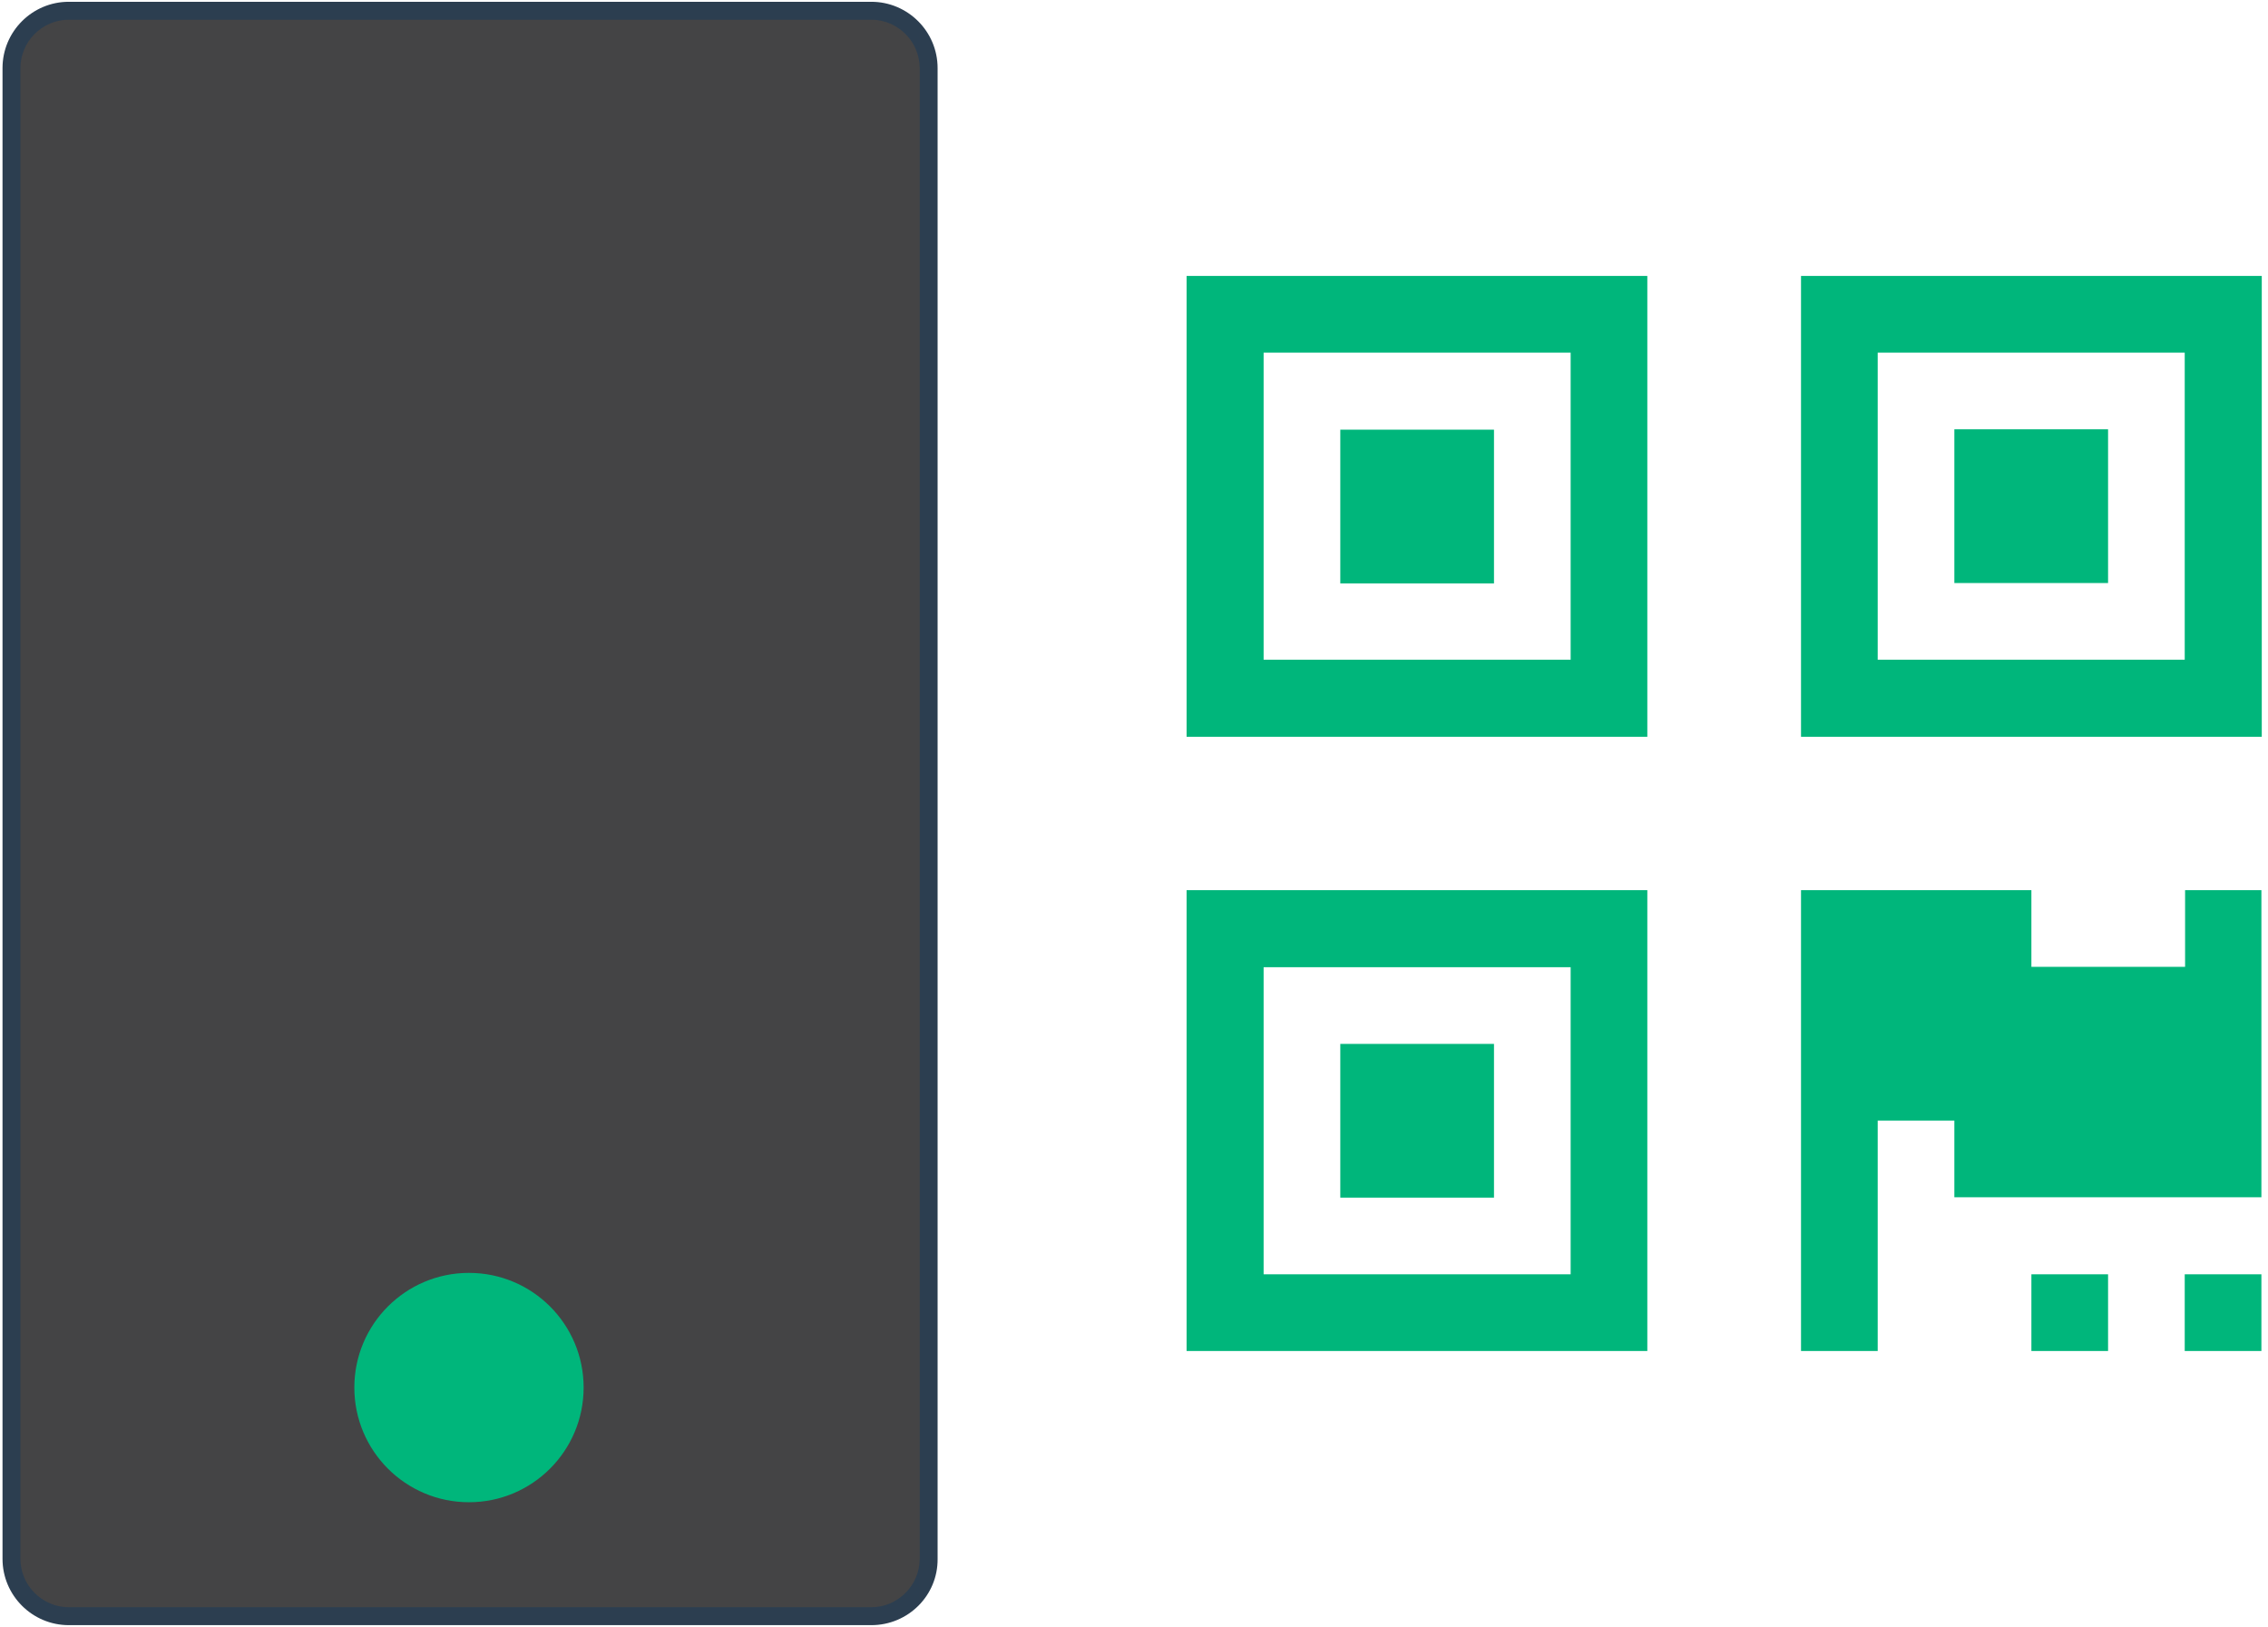 <svg xmlns="http://www.w3.org/2000/svg" width="99" height="71" viewBox="0 0 99 71" fill="none"><g clip-path="url(#clip0_2206_14627)"><path d="M40.536 2.971C40.536 1.595 39.41 0.469 38.033 0.469H3.003C1.626 0.469 0.5 1.595 0.5 2.971V68.029C0.5 69.405 1.626 70.531 3.003 70.531H38.033C39.41 70.531 40.536 69.405 40.536 68.029V2.971Z" fill="#161617" fill-opacity="0.8"></path><path d="M38.033 70.922H3.003C1.408 70.922 0.11 69.624 0.11 68.029V2.971C0.11 1.376 1.408 0.078 3.003 0.078H38.033C39.629 0.078 40.927 1.376 40.927 2.971V68.029C40.942 69.624 39.644 70.922 38.033 70.922ZM3.003 0.86C1.845 0.86 0.891 1.814 0.891 2.971V68.029C0.891 69.186 1.845 70.14 3.003 70.14H38.033C39.191 70.14 40.145 69.186 40.145 68.029V2.971C40.145 1.814 39.191 0.86 38.033 0.86H3.003Z" fill="#2C3E50"></path><path d="M51.796 32.153H71.907V12.042H51.796V32.153ZM55.158 15.389H68.56V28.791H55.158V15.389ZM78.616 12.042V32.153H98.728V12.042H78.616ZM95.365 28.791H81.963V15.389H95.365V28.791ZM51.796 58.958H71.907V38.847H51.796V58.958ZM55.158 42.209H68.56V55.611H55.158V42.209ZM58.505 18.751H65.214V25.46H58.505V18.751ZM92.019 25.444H85.309V18.735H92.019V25.444ZM58.505 45.556H65.214V52.265H58.505V45.556ZM95.365 38.847H98.712V52.249H85.309V48.902H81.963V58.958H78.616V38.847H88.672V42.193H95.381V38.847H95.365ZM95.365 55.611H98.712V58.958H95.365V55.611ZM88.672 55.611H92.019V58.958H88.672V55.611Z" fill="#00B67B"></path><path d="M20.471 65.558C23.235 65.558 25.476 63.317 25.476 60.553C25.476 57.789 23.235 55.549 20.471 55.549C17.707 55.549 15.467 57.789 15.467 60.553C15.467 63.317 17.707 65.558 20.471 65.558Z" fill="#00B67B"></path></g><defs><clipPath id="clip0_2206_14627"><rect width="98.837" height="71" fill="white"></rect></clipPath></defs></svg>